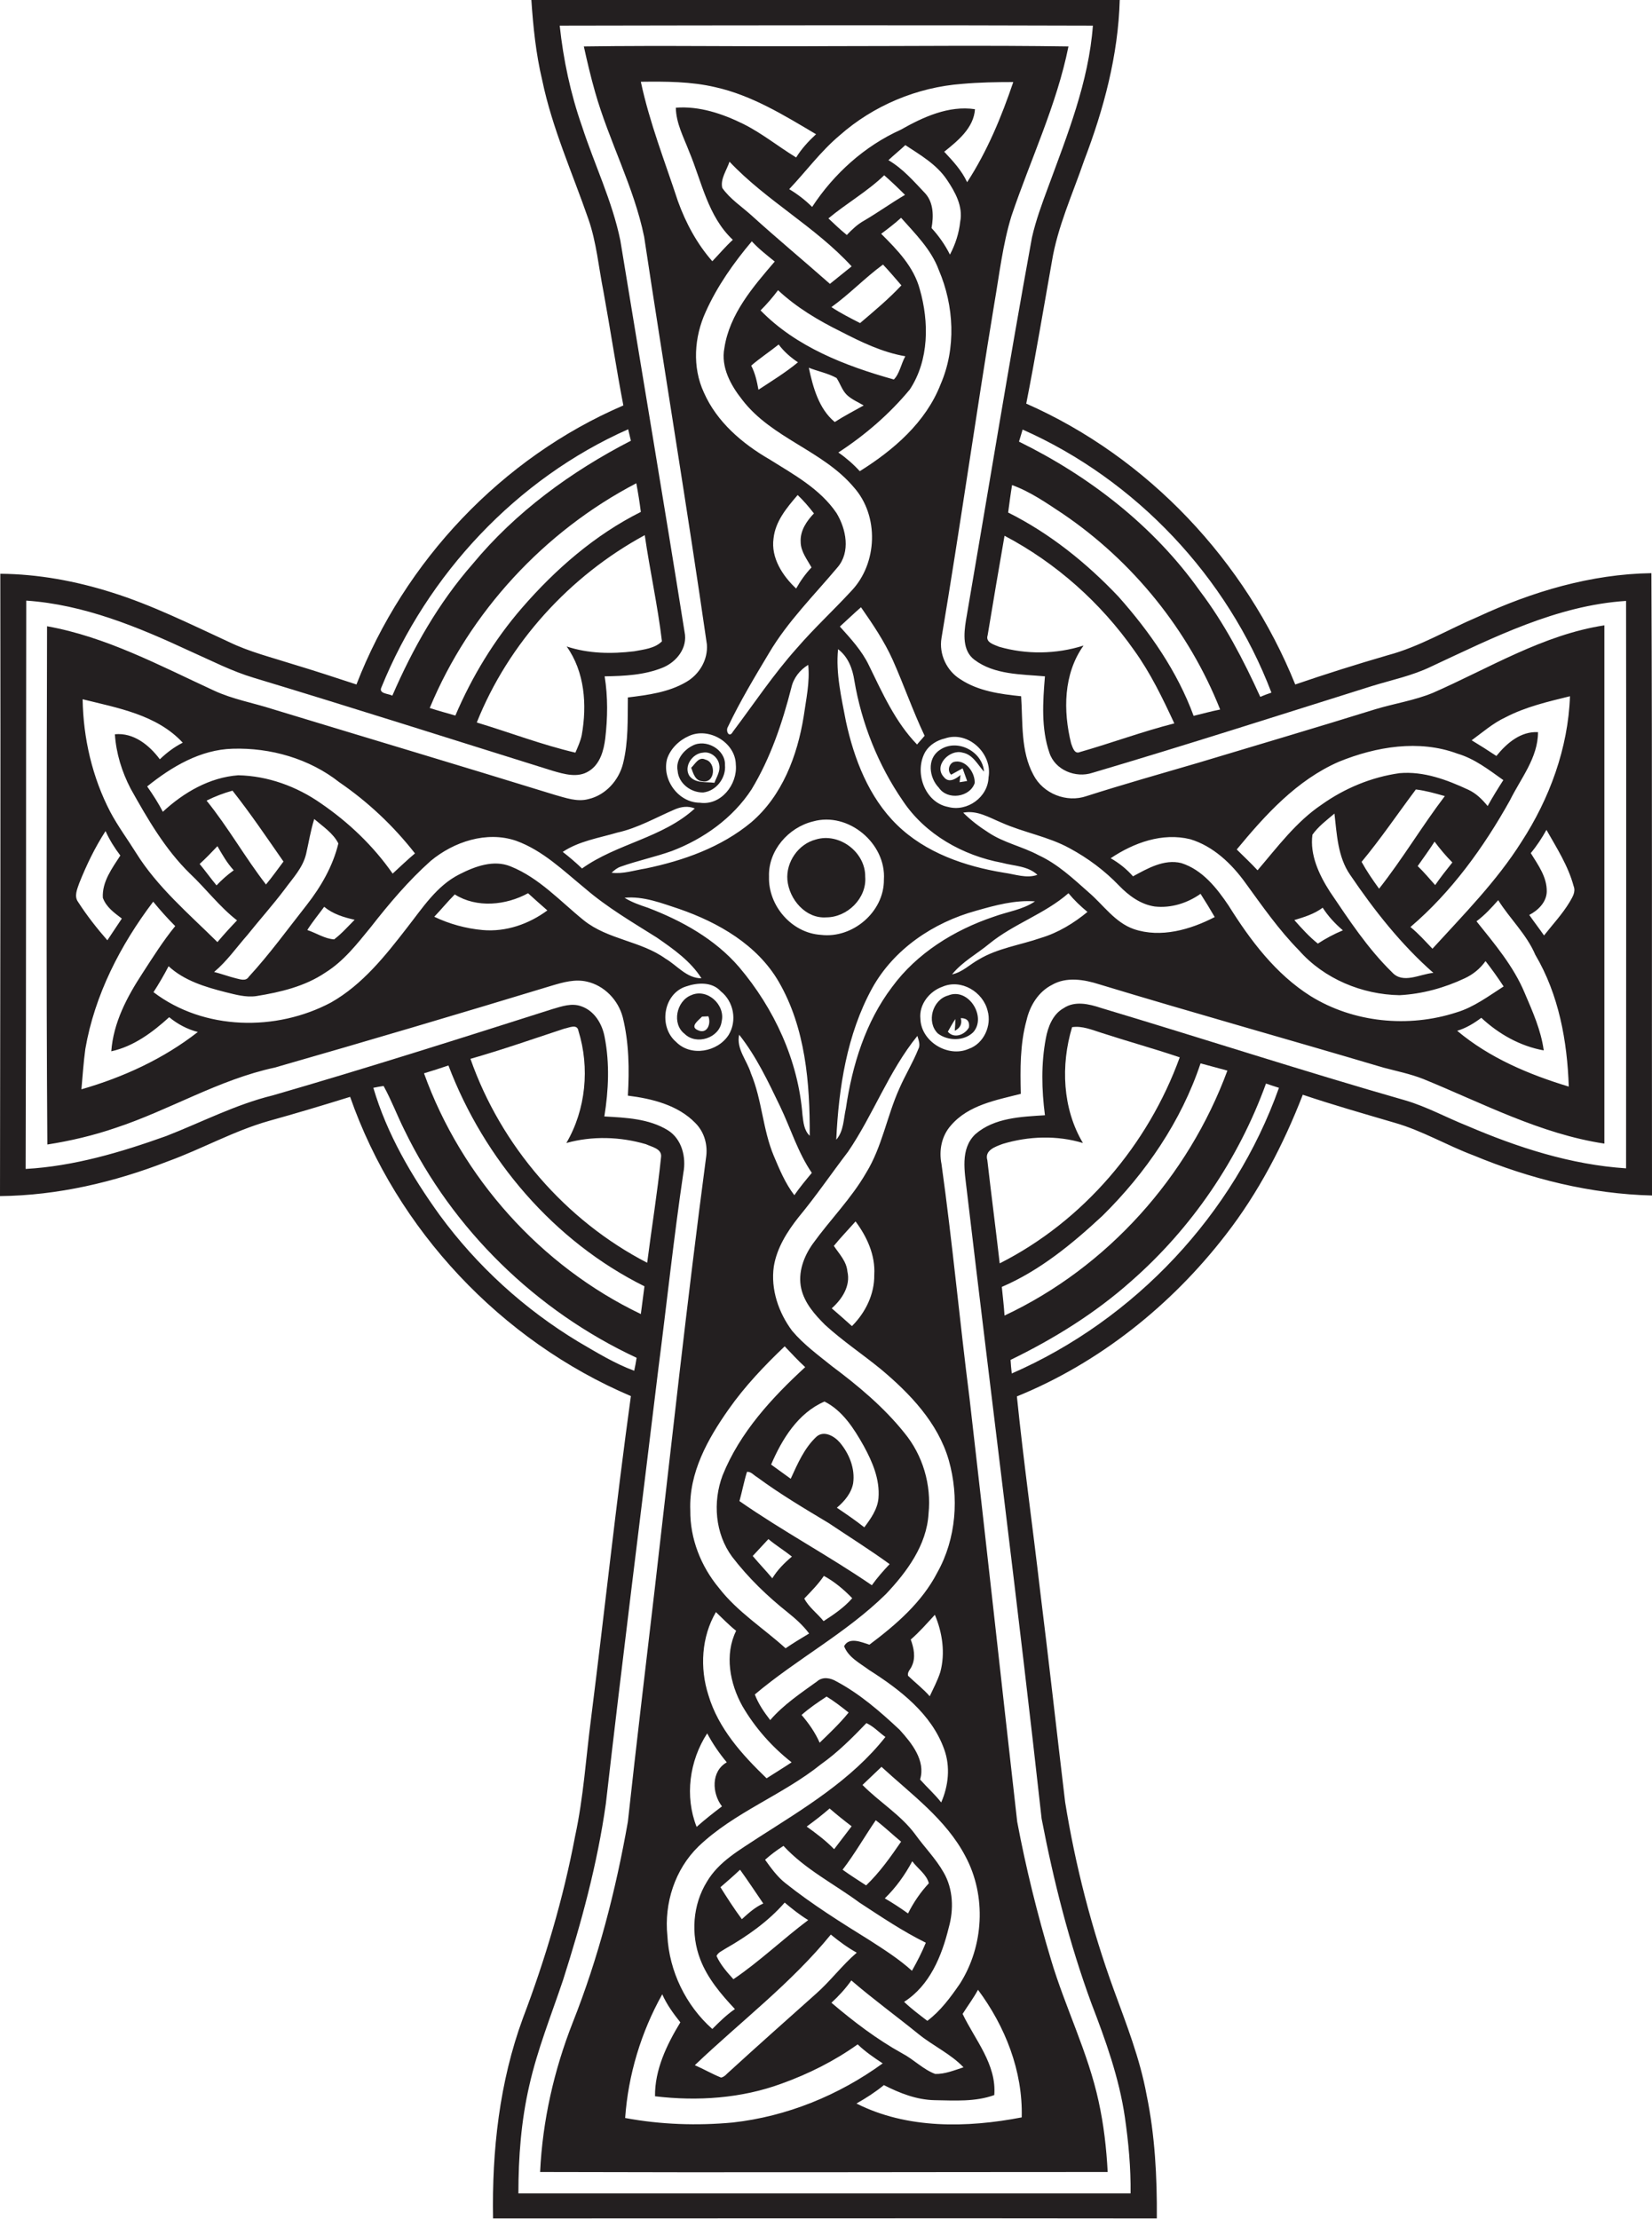 <?xml version="1.0" encoding="utf-8"?>
<!-- Generator: Adobe Illustrator 19.2.0, SVG Export Plug-In . SVG Version: 6.00 Build 0)  -->
<svg version="1.1" id="Layer_1" xmlns="http://www.w3.org/2000/svg" xmlns:xlink="http://www.w3.org/1999/xlink" x="0px" y="0px"
	 viewBox="0 0 547.8 735.5" enable-background="new 0 0 547.8 735.5" xml:space="preserve">
<g>
	<path fill="#231F20" d="M547.6,190c-20,0.3-39.5,6.1-57.6,14.5c-9.9,4.2-19.3,9.9-29.8,12.7c-10.3,3-20.5,6.2-30.7,9.7
		c-16.5-40.9-48.8-75.3-89.2-93.1c3.1-15.7,5.7-31.4,8.5-47.1c1.9-11.6,6.9-22.4,10.7-33.5c6.5-17,11.3-34.9,11.8-53.2
		c-65,0-130.1-0.1-195.1,0c0.6,8.9,1.5,17.8,3.6,26.6c3.3,15.9,10,30.7,15.3,46c2.7,7.7,3.4,16,5,24c2.3,12.6,4.2,25.3,6.6,37.8
		c-40.3,17.3-72.7,51.7-88.5,92.5c-7-2.3-14-4.6-21-6.7c-7.2-2.3-14.5-4.1-21.3-7.4c-12.8-5.9-25.4-12.2-38.8-16.4
		c-12-3.8-24.5-6.1-37-6.2C0.2,259,0.1,327.7,0,396.5c19.1-0.2,37.9-4.6,55.6-11.5c11.3-4.1,21.9-10.1,33.5-13.4c9-2.5,18-5.2,27-8
		c15.4,44.1,50.1,80.9,93.1,99.2c-4.9,35.5-8.7,71.2-13.2,106.8c-1.7,13-2.5,26.2-5.3,39.1c-3.9,20.6-9.9,40.8-17.3,60.3
		c-7.8,21.2-10.3,44-9.9,66.4c73.4,0,146.7-0.1,220.1,0c0.1-13.7-0.6-27.5-3.4-41c-2.2-12-6.7-23.4-10.9-34.9
		c-7.3-20.1-12.7-41-16.1-62.1c-2.8-23.4-5.4-46.8-8.3-70.1c-2.5-21.5-5.5-42.9-7.7-64.4c27.3-11.1,51.2-30.2,69.2-53.5
		c10.9-14,19.2-30,25.6-46.5c10.1,3.4,20.3,6.3,30.5,9.3c9.1,2.6,17.3,7.5,26.1,10.8c18.8,7.8,38.8,12.8,59.2,13.3
		C547.7,327.7,547.9,258.8,547.6,190z M421.6,229.6c-1.2,0.4-2.5,0.9-3.7,1.4c-5.6-12.3-11.9-24.4-20.1-35.2
		c-15.2-21.4-36.5-37.9-59.9-49.4c0.4-1.3,0.8-2.7,1.2-4C376.6,159,407,191.2,421.6,229.6z M331.3,214.4c-1.6-0.7-4.6-1.4-3.8-3.8
		c1.8-11,3.7-22,5.6-33c17.1,9,31.9,22.2,43,38c5.4,7.5,9.4,15.8,13.3,24.2c-10.6,2.7-20.8,6.5-31.3,9.5c-1.8,0.8-2.4-1.5-2.9-2.8
		c-2.7-10.8-2.6-23.1,4.1-32.5C350.2,216.9,340.3,217,331.3,214.4z M370.9,197.8c-10.6-11.2-22.8-21-36.6-27.9
		c0.4-3,0.8-6.1,1.3-9.1c6.1,2.2,11.5,6,16.8,9.5c23.3,15.8,41.8,38.7,52.2,64.9c-3,0.6-5.9,1.4-8.8,2.1
		C390.4,222.6,381.3,209.5,370.9,197.8z M126.5,227.8c15.2-37.4,44.8-69.1,81.8-85.5c0.3,1.3,0.6,2.5,0.9,3.8
		c-19.8,10.2-38.2,23.6-52.5,40.9c-11.3,12.9-19.8,27.9-26.6,43.6C128.8,229.9,125.4,230,126.5,227.8z M192.9,243.7
		c-0.4,2-1.3,3.9-2.1,5.8c-11.1-2.6-21.8-6.7-32.7-10c10.5-26.3,30.8-48.6,55.7-62.1c1.7,11.8,4.3,23.4,5.7,35.2
		c-2.4,2.4-6.1,2.7-9.2,3.3c-7.5,0.9-15.2,0.8-22.4-1.6C193.9,222.7,194.7,233.7,192.9,243.7z M173.1,201.5
		c-9.2,10.6-16.6,22.8-22.1,35.7c-2.8-0.8-5.7-1.6-8.5-2.5c13.2-31.8,38-58.6,68.5-74.5c0.6,3.2,1.1,6.3,1.5,9.5
		C197.3,177.3,184.2,188.7,173.1,201.5z M191.8,444.8c-17.9-10.8-33.6-25.1-46-42c-9.3-12.9-17.5-26.9-22-42.2
		c0.9-0.2,2.6-0.5,3.4-0.6c2.6,4.7,4.5,9.8,6.9,14.6c16,33,43.7,60,77,75.5c-0.2,1.4-0.5,2.9-0.8,4.3
		C203.8,452,197.8,448.3,191.8,444.8z M214.2,379.3c1.9,0.9,5.4,1.5,5,4.3c-1.2,11.7-3.1,23.3-4.6,35c-27.1-14-48.5-38.8-58.6-67.6
		c10.5-3,20.8-6.6,31.1-10c1.6-0.3,4.3-1.7,4.7,0.7c3.8,12.2,2.5,26.1-4,37.2C196.4,376.5,205.7,376.8,214.2,379.3z M213.7,426.4
		c-0.4,3-0.8,6.1-1.2,9.2c-33.2-15.9-59.5-45.3-71.9-79.8c2.7-0.8,5.4-1.7,8.1-2.6C160.5,384.3,183.7,411.5,213.7,426.4z
		 M335.5,455.3c-0.2-1.5-0.3-3-0.4-4.5c14.4-7,28.1-15.5,40-26.1c20.1-17.6,35.6-40.4,44.7-65.5c1.4,0.5,2.8,0.9,4.3,1.4
		C409.2,402.5,376.3,437.5,335.5,455.3z M355.5,340.5c3.4-0.5,6.6,0.9,9.8,1.9c8.6,2.8,17.3,5.2,25.9,8.1
		c-10.5,29-32,54.3-59.7,68.3c-1.3-11.4-2.8-22.8-4.1-34.2c-1-3.3,2.7-4.5,5.1-5.4c8.6-2.6,18-2.9,26.6-0.3
		C352.3,367.5,351.7,353.1,355.5,340.5z M365.6,403c14.3-14.1,26.1-31.3,32.5-50.5c2.9,0.8,5.9,1.6,8.9,2.4
		c-13,35.2-39.8,65.2-73.9,81.2c-0.2-3.2-0.6-6.4-0.9-9.5C344.8,421.2,355.6,412.3,365.6,403z M539.2,387.3
		c-18.3-1.2-35.9-6.9-52.7-14.1c-6.8-2.7-13.3-6.3-20.4-8.4c-33.9-9.7-67.4-20.6-101.1-30.7c-3.9-1.3-8.6-2.4-12.3,0.1
		c-3.6,2-5.2,6.2-5.9,10c-1.6,8.4-1.4,17-0.3,25.5c-7.9,0.5-16.8,0.8-23.1,6.3c-5.1,4.9-3.5,12.4-2.8,18.7
		c8.2,69.4,17.1,138.7,24.8,208.2c4,20.8,9.2,41.3,16.5,61.2c4.7,12.2,9.2,24.7,11.1,37.7c1.2,8.3,2,16.8,1.9,25.3
		c-67.7,0-135.4,0-203,0c0-12,0.9-24,3.6-35.7c2.7-12,7.3-23.4,11.2-35c6.1-19.1,11.4-38.6,14.2-58.5c5.5-48.1,11.6-96.1,17.4-144.1
		c2.8-21.7,5.1-43.4,8.3-65c1-5.2-0.5-11.2-5.1-14.1c-6.3-3.9-14-4.2-21.1-4.6c1.4-8.7,1.8-17.6,0.1-26.3c-0.8-4.4-3.4-8.7-7.7-10.2
		c-3.2-1.2-6.5,0-9.6,0.9c-30.8,9.8-61.6,19.6-92.7,28.6c-12.3,3-23.6,8.9-35.4,13.5C40,382,24.5,386.6,8.5,387.5
		c0.2-62.8,0.1-125.6,0.2-188.4c19.1,1.3,37,8.7,54.2,16.7c7,3.1,13.9,6.7,21.3,8.9c33.1,10,66,20.5,99,30.8
		c3.8,1.1,8.4,2.5,12.1,0.1c3.7-2.3,4.9-6.8,5.4-10.8c0.8-6.8,0.9-13.8-0.2-20.6c6.5-0.1,13.2-0.4,19.3-2.9
		c4.6-1.9,8.3-6.6,7.2-11.8c-6.9-43.3-14.2-86.5-21.3-129.8c-2.7-13.1-8.6-25.2-12.7-37.8c-3.8-10.8-6.2-22.1-7.4-33.4
		c58.9-0.1,117.9-0.2,176.8,0c-1.4,18.7-8.5,36.3-14.9,53.7c-2,5.4-4,10.8-5.3,16.5c-7.7,42.2-14.6,84.6-21.9,127
		c-0.7,4.4-1.2,10,2.8,13c6.6,5,15.5,4.8,23.4,5.5c-0.7,8.4-1.3,17.3,1.5,25.4c1.9,5.7,8.7,8.4,14.2,6.6
		c31.1-9.2,61.9-19.1,92.8-28.8c6.5-2,13.3-3.4,19.5-6.4c20.6-9.6,41.6-20.3,64.7-21.8C539.3,261.8,539.2,324.5,539.2,387.3z"/>
	<path fill="#231F20" d="M475.1,229.7c-6.1,2.5-12.7,3.5-19,5.4c-19.6,6.1-39.3,11.9-58.9,17.8c-12.3,3.6-24.7,7.1-36.9,11
		c-6.6,2.3-14.4-0.8-17.6-7c-4.3-7.9-3.5-17.4-4.1-26.1c-6.9-0.7-14.2-1.7-20.1-5.6c-4.6-2.8-7.2-8.4-6.3-13.7
		c6.2-36.9,11.4-73.9,17.5-110.8c1.7-9.8,2.8-19.7,5.7-29.1c6.3-18.7,15-36.8,18.9-56.2c-26.4-0.4-52.7-0.1-79.1-0.1
		c-27.2,0.2-54.4-0.3-81.6,0.1c1.1,5,2.3,10.1,3.7,15c4.6,16.3,12.9,31.5,16.3,48.1c6.8,45.1,14.3,90,20.8,135.1
		c0.4,5.1-2.5,10-6.9,12.5c-5.8,3.4-12.7,4.3-19.3,5.1c-0.1,7.3,0.2,14.7-1.6,21.9c-1.4,5.6-5.8,10.5-11.5,11.8
		c-3.7,1-7.5-0.4-11.1-1.4c-31.1-9.6-62.3-18.9-93.5-28.4c-6.5-2.1-13.4-3.3-19.6-6.2c-18-8.3-35.7-17.8-55.3-21.3
		c-0.1,57.3-0.3,114.6,0.1,171.8c7.7-1.2,15.3-3,22.6-5.5c17.9-5.9,34.2-16,52.8-20c30.7-8.8,61.4-17.9,92-27.2
		c3.7-1.1,7.6-2.2,11.5-1.3c5.8,1.3,10.4,6.1,11.9,11.8c2.1,8.5,2.2,17.3,1.7,26c8,1,16.6,3.1,22.4,9.1c3,3,4.2,7.4,3.5,11.6
		c-6.3,47.6-11.5,95.3-17,142.9c-3,25.7-6.1,51.4-8.9,77.1c-4,22.7-9.8,45.2-18.3,66.6c-6.2,15.8-10,32.5-10.8,49.5
		c62.7,0.2,125.5,0,188.2,0c-0.4-7.8-1.3-15.7-3-23.4c-3.5-16.2-11.1-31.2-15.8-47c-4.5-15-8.3-30.3-11.2-45.7
		c-5.3-46.8-10.4-93.6-15.8-140.3c-3.3-25.9-5.7-51.9-9.3-77.7c-0.9-4.5,0-9.3,3.1-12.8c5.8-6.8,15-8.4,23.2-10.5
		c-0.2-8.1-0.3-16.4,1.9-24.4c1.1-4.8,3.9-9.4,8.4-11.7c4.8-2.8,10.7-1.8,15.7-0.2c31.3,9.5,62.9,18.3,94.2,27.6
		c4.5,1.2,9,2.1,13.3,3.8c19.6,8,38.8,18.2,60,21.4c0-57.3,0-114.5,0-171.8C511.7,210.4,493.8,221.5,475.1,229.7z M499.2,237.8
		c6.7-3.5,14.1-5.2,21.4-7c-0.6,17.2-6.8,34-16.1,48.3c-8.2,13-19.1,24-29.5,35.4c-2.4-2.5-4.6-5-7.3-7.2c13.6-11.6,24.3-26.4,33-42
		c3.6-7.3,9.3-14.1,9.3-22.6c-5.8-0.3-10.4,3.7-13.8,7.9c-2.7-1.8-5.4-3.5-8.2-5.2C491.7,242.7,495.1,239.7,499.2,237.8z M441,295.6
		c-3.6-5.6-6.7-12.2-5.8-18.9c2-2.8,4.7-4.8,7.3-7c0.8,6.9,1.1,14.4,5.2,20.3c8,11.8,16.9,23.1,27.6,32.5
		c-4.5,0.4-10.1,3.8-13.7-0.2C453.5,314.4,447.3,304.9,441,295.6z M445.3,308.4c-2.9,1.2-5.7,2.7-8.3,4.4c-2.9-2.3-5.4-5.1-7.8-7.8
		c3.3-1,6.6-2,9.4-4.1C440.4,303.7,442.7,306.2,445.3,308.4z M457.3,294.6c-2.1-2.9-4.1-5.8-5.8-8.9c6.4-7.7,12-16,18-24
		c3.3,0.4,6.4,1.3,9.6,2.2C471.5,273.9,465.1,284.7,457.3,294.6z M481.6,285.9c-2,2.5-3.9,4.9-5.7,7.5c-1.9-2.1-3.7-4.3-5.8-6.3
		c1.9-2.7,3.8-5.3,5.6-8.1C477.5,281.4,479.4,283.7,481.6,285.9z M444,252.5c12.3-5,26.5-7.4,39.2-2.7c5.8,1.7,10.5,5.4,15.3,8.8
		c-1.8,2.8-3.6,5.7-5.2,8.6c-1.8-2.2-3.8-4.2-6.4-5.4c-7.1-3.3-14.8-6.2-22.8-5.5c-9.3,1.3-18.2,5-25.8,10.4
		c-8.5,5.7-14.7,14.1-21.3,21.8c-2.2-2.4-4.6-4.6-6.9-6.9C419.6,270.1,430,258.6,444,252.5z M313.3,244.8
		c7.8-2.7,15.9,5.1,14.5,12.9c-0.2,6.6-7.1,11.5-13.4,9.8c-7.9-1.5-11.4-11.8-7.5-18.4C308.3,246.9,310.7,245.4,313.3,244.8z
		 M225.2,301.3c13,4.5,25.9,11.9,33,24.1c8.9,15.3,10.4,33.7,10.3,51.1c-1.9-1.8-2.1-4.5-2.4-6.9c-1.4-18.1-9.4-35.3-21-49
		c-8-9.3-19-15.4-30.3-19.7c-2.7-0.9-5.3-1.8-7.7-3.3C213.4,297,219.4,299.4,225.2,301.3z M202.8,289.3c0.9-0.8,1.8-1.6,3-2
		c5.6-2,11.4-3.2,17-5.2c10.5-4,20.2-10.9,26.4-20.4c6.3-10.4,10.2-22,13.2-33.7c0.7-3.2,2.8-5.9,5.6-7.6c0.6,5.7-0.7,11.4-1.5,17.1
		c-2.1,13-7.1,26.3-17.4,35.1c-10,8.3-22.5,12.7-35,15.3C210.3,288.5,206.6,289.8,202.8,289.3z M245.1,343
		c5.7,7.2,9.6,15.5,13.6,23.8c3.5,7.3,5.9,15.3,10.5,22c-2,2.4-4,4.8-5.8,7.4c-3-3.9-4.9-8.5-6.8-13c-3.7-8.8-3.9-18.6-7.6-27.4
		C247.7,351.5,244.1,347.7,245.1,343z M255,290.6c-0.3-8.6,6.4-16.3,14.6-18.3c11.7-3.3,24.3,7.3,23.5,19.3
		c0.1,10.7-10.4,19.6-20.9,18.3C262.5,309.3,254.7,300.2,255,290.6z M289.2,327.6c7.2-13,20.3-21.8,34.5-25.7
		c6.3-1.8,12.9-3.6,19.5-3.1c-4.1,2.8-9.1,3.4-13.7,5.1c-13.1,4.4-25.5,12.1-33.7,23.3c-8.8,11.6-13.2,25.9-15.3,40.2
		c-0.8,3.5-0.7,7.6-3.2,10.4C278.1,360.7,280.8,342.9,289.2,327.6z M332.9,289.3c-12.9-2.1-26-6.6-35.5-15.9
		c-9.3-9.1-14.2-21.8-16.9-34.3c-1.5-7.9-3.4-15.9-2.6-23.9c3.3,2.5,4.8,6.4,5.4,10.4c2.4,14.2,7.9,28,16.1,39.9
		c7.4,11.1,19.9,18.1,32.8,20.5c4,1.1,8.6,1,11.8,4C340.4,291.3,336.6,289.8,332.9,289.3z M278.5,207.7c2.3-2.1,4.6-4.3,7-6.4
		c3.9,5.6,7.7,11.2,10.5,17.4c3.7,8.3,6.7,17,10.6,25.2c-0.8,1-1.7,1.9-2.5,2.9c-7.2-7.4-11.5-17.1-16-26.3
		C285.8,215.7,282.1,211.7,278.5,207.7z M311.9,127.4c-4.9,12.6-15.6,21.8-26.8,28.8c-2.1-2.3-4.5-4.4-7.1-6.2
		c8.9-5.8,17-12.8,23.7-20.9c6.4-9.7,6.4-22.4,3.3-33.2c-2-7.5-7.5-13.1-12.8-18.4c2.3-1.7,4.5-3.4,6.6-5.3
		c4.7,5.3,10,10.5,12.5,17.3C316.4,101.4,317.1,115.4,311.9,127.4z M252.2,102.9c2.1-2.1,4-4.3,5.8-6.7c6.1,5.7,13.3,10,20.8,13.7
		c6.8,3.5,13.8,6.9,21.4,8.2c-1.4,2.5-1.9,5.8-3.8,7.7C280.3,121.3,264,115,252.2,102.9z M264.6,120.1c-4.1,3.4-8.7,6.2-13.1,9.1
		c-0.5-2.8-1.1-5.5-2.4-8c2.9-2.5,6.1-4.6,9.1-7C260,116.6,262.2,118.5,264.6,120.1z M282.4,88.3c-2.4,1.9-4.8,3.9-7.2,5.8
		c-8.6-7.6-17.4-14.9-25.9-22.6c-3.3-3-7.2-5.5-9.8-9.2c-0.7-3,1.5-5.9,2.4-8.7C254.2,66.6,270.3,75.1,282.4,88.3z M274.7,72.4
		c6-5,12.9-8.9,18.5-14.3c2.4,2.1,4.7,4.3,6.9,6.5c-4.6,2.7-8.9,5.8-13.5,8.5c-2.2,1.2-4.1,3-5.8,4.8
		C278.7,76.2,276.7,74.3,274.7,72.4z M292.8,87.7c2.1,2.2,4.1,4.6,6.1,6.9c-4.2,4.5-9,8.5-13.7,12.5c-3.3-1.7-6.5-3.3-9.5-5.3
		C281.7,97.5,286.8,92.1,292.8,87.7z M277.4,125.3c1.2,1.8,1.8,4,3.4,5.6c1.6,1.5,3.7,2.4,5.6,3.5c-3.2,1.8-6.5,3.5-9.6,5.5
		c-5.3-4.4-7.2-11.5-8.6-18C271.2,123.1,274.5,123.7,277.4,125.3z M318.4,73.5c-0.4,3.8-1.6,7.5-3.4,10.9c-1.6-3.2-3.7-6.2-6.1-8.8
		c0.7-3.9,0.7-8.4-2.1-11.5c-3.8-4-7.4-8.2-12.2-11c1.8-1.7,3.8-3.3,5.6-5c5,3.3,10.4,6.4,13.8,11.5
		C316.7,63.6,319.4,68.4,318.4,73.5z M278.4,44.9c11.2-9.9,25.7-16,40.7-17.1c5.6-0.5,11.3-0.6,16.9-0.6
		c-3.9,11.5-8.6,22.9-15.3,33.2c-1.8-3.9-4.7-7-7.6-10.1c4.5-3.6,9.8-7.9,10.2-14.1c-8.7-1.3-17.2,2.6-24.6,6.8
		c-12,5.4-22.2,14.6-29.4,25.6c-2.3-2.3-4.8-4.2-7.6-5.9C267.3,56.8,272.1,50.2,278.4,44.9z M212.5,27.1c8.3-0.1,16.6-0.1,24.7,1.8
		c12.1,2.7,22.8,9.3,33.4,15.6c-2.5,2.3-4.8,4.8-6.6,7.7c-5.9-3.6-11.3-8-17.5-11.1c-6.9-3.4-14.6-6-22.4-5.4
		c0.1,5.2,2.6,9.8,4.4,14.5c4.2,10,6.2,21.5,14.5,29.3c-2.4,2.2-4.5,4.7-6.8,7.1c-5.1-5.8-8.8-12.7-11.4-19.9
		C220.5,53.6,215.4,40.7,212.5,27.1z M233.4,130.1c-3.9-8.4-3.2-18.4,0.6-26.7c3.8-8.5,9.3-16.3,15.3-23.4c2.3,2.5,5,4.6,7.6,6.7
		c-7.2,8.4-15,17.4-16.7,28.7c-1.2,6.3,2.1,12.3,5.9,17.1c9.8,12.8,26.7,16.8,37,29c8.5,9.5,7.9,25.3-0.8,34.4
		c-5.9,6.4-12.3,12.3-18,18.9c-7.8,8.7-14.3,18.5-21.3,27.8c-1.2,2.2-2.5-0.3-1.6-1.7c4-8.4,8.8-16.4,13.6-24.4
		c6.2-10.5,14.9-19.1,22.7-28.4c4.4-5.1,2.9-12.7-0.3-18c-5.4-8-14.2-12.8-22.2-17.8C246.2,147.1,237.7,139.9,233.4,130.1z
		 M269.1,188.1c-2,2.1-3.7,4.5-5.1,7c-4.5-4.2-8.4-10.2-7.5-16.6c0.6-5.7,4.4-10.2,8-14.4c2,1.9,3.7,3.9,5.4,6.1
		c-2.4,2.5-4.6,5.7-4.4,9.4C265.5,182.8,267.6,185.4,269.1,188.1z M221.2,251.6c1.1-3.4,4-6.2,7.2-7.6c6.6-3.1,15.5,2.1,15.6,9.5
		c0.6,6.5-4.9,13.6-11.9,12.6C225,266.1,219.4,258.5,221.2,251.6z M204.7,276c6.8-1.5,12.8-5,19.1-7.7c2.1-0.9,4.4-1.2,6.6-0.3
		c-10.7,9.8-25.8,11.6-37.4,19.9c-2.1-2-4.2-3.8-6.4-5.5C192,278.8,198.6,277.8,204.7,276z M77.1,248.2c12.6-0.4,25.5,3.3,35.4,11.1
		c9.5,6.5,18,14.5,25.1,23.6c-2.5,2.1-4.9,4.4-7.4,6.7c-6.4-9.2-14.6-17-23.8-23.3c-8-5.6-17.6-9.1-27.4-9.3
		c-9.5,0.7-18.1,5.7-25,12.1c-1.5-2.9-3.3-5.7-5.2-8.4C57,254.1,66.5,248.5,77.1,248.2z M68.5,265.4c2.8-1.4,5.7-2.5,8.6-3.3
		c6,7.6,11.4,15.6,16.9,23.5c-1.9,2.5-3.7,5.1-5.8,7.6C81.3,284.3,75.7,274.3,68.5,265.4z M77.5,288.5c-2.1,1.5-4,3.2-5.7,5
		c-1.9-2.3-3.7-4.8-5.6-7.1c2.1-1.9,4-3.9,5.9-5.9C73.7,283.3,75.3,286.1,77.5,288.5z M94.4,294.8c2.7-3.7,6-7.1,7.1-11.7
		c0.9-3.9,1.5-7.8,2.7-11.6c2.9,2.5,6.3,4.7,8,8.1c-1.8,7.5-5.8,14.4-10.5,20.4c-6.3,8-12.3,16.3-19.2,23.8c-1,1.6-2.9,0.8-4.3,0.5
		c-2.4-0.6-4.8-1.5-7.2-2.1c4.2-3.5,7.4-8.1,11-12.2C86,305,90.4,300.1,94.4,294.8z M107.5,300.6c2.9,2.4,6.5,3.5,10.1,4.3
		c-2.2,2.2-4.3,4.6-6.8,6.5c-3.1-0.2-5.9-2.1-8.9-3.1C103.6,305.6,105.6,303.2,107.5,300.6z M60.6,246.2c-2.8,1.4-5.3,3.3-7.6,5.5
		c-3.5-4.7-8.7-8.9-14.9-8.3c0.4,6.3,2.3,12.4,5.2,18c5.6,10,11.4,20.1,19.7,28.2c5.3,5,9.8,11,15.6,15.5c-2.2,2.3-4.4,4.7-6.5,7.2
		c-9.5-9.4-19.9-18.2-27-29.6c-2.8-4.5-6-8.8-8.5-13.5c-6-11.5-9-24.5-9.2-37.4C39,234.7,52,236.9,60.6,246.2z M26.3,292.7
		c2.4-6,5.2-11.8,8.7-17.2c1.3,2.9,3,5.6,4.9,8.1c-2.7,4.2-6.1,8.7-5.8,14c1.1,3.1,3.8,5,6.3,6.9c-1.6,2.4-3.2,4.8-4.8,7.2
		c-3.5-4-6.8-8.2-9.7-12.7C24.5,297.1,25.6,294.7,26.3,292.7z M27,361.1c0.4-4.5,0.7-9,1.3-13.4c3.1-17.9,11.6-34.4,22.5-48.8
		c2.3,2.8,4.7,5.5,7.3,8.1c-4,4.9-7.4,10.3-10.9,15.7c-5.1,7.8-9.6,16.3-10.3,25.8c7.4-1.6,13.7-6.3,19.2-11.3c2.8,2.3,6,4,9.5,4.9
		C54.2,351,40.9,357.1,27,361.1z M160,308.3c-5.5-0.5-11-2-16-4.4c2.3-2.4,4.4-5,6.8-7.4c7.3,4.6,17,3.6,24.3-0.4
		c2.1,1.9,4.2,3.8,6.4,5.7C175.4,306.3,167.8,309,160,308.3z M193.6,305.1c-7.8-6.3-14.8-14.1-24.3-17.9c-5.6-2.3-11.8,0-16.9,2.6
		c-7.6,3.8-12.3,11.2-17.4,17.7c-7.2,9.3-14.8,18.9-25.2,24.8c-18.2,9.7-42.2,9.3-58.9-3.4c1.8-2.8,3.5-5.7,5-8.6
		c5.2,4.8,12.2,6.9,18.9,8.6c3.3,0.8,6.7,1.8,10.2,1.3c8-1.3,16.1-3.2,22.9-7.8c6.1-3.8,10.5-9.5,15-15c6.1-7.8,12.5-15.4,19.9-22
		c7.7-6.4,18.6-10,28.3-6.7c8.9,3.2,15.8,10,22.9,15.8c7.3,6.3,15.7,11.2,23.8,16.3c5.5,3.8,11.2,7.8,14.8,13.5
		c-4.9,0-8-4.2-11.9-6.5C212.5,311.9,201.6,311.5,193.6,305.1z M224.2,345.4c-5.9-5-4.3-16,3.3-18.4c3.8-1.3,8.6-1.6,11.5,1.6
		c4.3,3.4,5.5,9.8,2.6,14.5C238,348.7,229.1,350.4,224.2,345.4z M241.6,467.2c5.4-7.7,11.9-14.5,18.6-20.9c2.2,2.3,4.4,4.7,6.8,6.9
		c-11.1,10.2-21.7,21.7-27.4,35.9c-3.3,8.8-2.5,19.3,3.2,27c5.3,6.9,11.6,13,18.4,18.4c2.6,2.1,5.1,4.3,7.1,7
		c-2.7,1.6-5.3,3.2-7.8,4.9c-7.4-6.7-16-12.1-22.1-20c-6-7.2-9.6-16.4-9.5-25.7C228.4,488.2,234.7,477,241.6,467.2z M245.2,497.6
		c0.9-3.2,1.5-6.5,2.5-9.7c1.4-0.1,2.3,1.2,3.4,1.8c7.6,5.6,15.7,10.4,23.7,15.2c6.7,4.5,13.6,8.8,20.2,13.6c-2.1,2.2-4.1,4.5-5.9,7
		C274.8,515.7,259.4,507.5,245.2,497.6z M282.6,529.8c-2.7,3.1-6.1,5.4-9.5,7.6c-2-2.5-5-4.7-6.4-7.5c2.3-2.4,4.6-4.7,6.5-7.5
		C276.7,524.3,279.8,526.9,282.6,529.8z M262.6,516c-2.5,2.1-4.8,4.4-6.5,7.2c-2.1-2.5-4.4-4.9-6.5-7.4c1.8-1.9,3.5-3.8,5.2-5.6
		C257.3,512.3,260.1,514,262.6,516z M291.3,496.6c-0.3,3.7-2.6,6.9-4.7,9.7c-2.9-2.3-6-4.4-9.1-6.5c2.5-2.1,4.8-4.8,5.4-8.1
		c0.7-4.9-1.3-9.8-4.4-13.5c-1.8-2.1-5.2-4.1-7.7-2c-4.1,3.8-6.3,9-8.6,14c-2.2-1.6-4.3-3.1-6.5-4.7c3.6-8.4,8.9-17.1,17.7-20.9
		c6,3,9.8,9,13,14.7C289.3,484.6,291.8,490.4,291.3,496.6z M246.2,565.6c4.2,7.2,9.8,13.5,16.3,18.6c-2.7,1.8-5.5,3.5-8.3,5.3
		c-8.1-7.8-16-16.5-19.3-27.6c-2.9-9-2.3-19.3,2.5-27.5c2.2,2.1,4.3,4.3,6.7,6.2C240.2,548.5,242,558.1,246.2,565.6z M234.5,574.6
		c1.8,3.4,4,6.6,6.5,9.6c-5.3,3-4.9,10.3-1.6,14.6c-2.9,2.2-5.7,4.4-8.4,6.8C227,595.5,228.6,583.7,234.5,574.6z M231.6,612.1
		c11.9-11.4,27.9-17,40.7-27.3c5.5-3.9,10.3-8.7,15-13.6c2.4,1.1,4.2,3.1,6.3,4.6c-11.2,14.2-26.9,23.6-41.9,33.2
		c-6.3,4.2-13.3,8-17.3,14.8c-4.7,7.6-5.4,17.4-2.2,25.7c2.4,6.3,6.9,11.6,11.5,16.5c-2.8,1.9-5.2,4.3-7.5,6.6
		c-8.8-7.8-14.3-19.2-14.9-30.9C220.2,630.9,223.8,619.7,231.6,612.1z M265.8,568.5c2.6-2.3,5.4-4.2,8.3-6.1
		c2.6,1.6,4.9,3.4,7.3,5.3c-2.9,3.6-6.3,6.8-9.6,10C270.3,574.3,268.2,571.3,265.8,568.5z M240.5,646c7.2-4.1,14.2-9,19.7-15.3
		c2.5,2.1,5,4.1,7.8,5.8c-8.4,6.3-16.1,13.7-24.8,19.6c-2.1-2.3-4.3-4.8-5.6-7.7C238.1,647.2,239.5,646.7,240.5,646z M238.9,625.6
		c2.2-1.9,4.4-3.8,6.5-5.8c2.6,3.6,5.1,7.4,7.7,11.2c-2.7,1.2-4.9,3.2-7.1,5.2C243.4,632.7,241.1,629.1,238.9,625.6z M275.5,641.3
		c2.7,2.2,5.5,4.3,8.6,6c-4.9,4.2-8.8,9.5-13.6,13.7c-9.5,8.5-19,16.9-28.4,25.5c-1,0.8-1.8,2-3,2.2c-3-1.2-5.7-2.8-8.7-4.1
		C245.5,670.2,262.3,657.5,275.5,641.3z M282.3,656.5c7.2,6.2,14.9,11.8,22.3,17.8c4.8,3.9,10.6,6.5,14.9,11c-3.1,1-6.2,2.3-9.4,2.2
		c-4-1.5-7.1-4.8-10.9-6.8c-8.5-4.7-16.2-10.6-23.5-16.8C278.1,661.7,280.4,659.2,282.3,656.5z M260.5,624.3c-2.7-2.1-4.8-5-6.8-7.8
		c1.9-1.7,3.9-3.2,6.1-4.6c7.2,7.8,16.8,12.6,25.2,18.8c7.2,4.7,14.3,9.5,22,13.3c-1.3,3.2-2.9,6.3-4.6,9.3c-4.3-3.9-9.2-7-14-10.1
		C278.9,637.3,269.3,631.3,260.5,624.3z M301.1,634.3c-2.5-1.8-5.1-3.5-7.7-5c3.7-3.6,6.7-7.8,9.1-12.3c1.8,2.4,4.8,4.4,5.5,7.3
		C305.2,627.3,302.9,630.7,301.1,634.3z M287.2,625c-2.6-1.7-5.3-3.4-7.8-5.2c4-5.2,7.3-11,11-16.4c2.9,2.2,5.6,4.8,8.4,7.1
		C295.3,615.6,291.7,620.7,287.2,625z M276.6,613c-2.7-2.8-5.9-5.2-9.1-7.5c2.6-1.9,5.2-3.9,7.6-6c2.3,2,4.8,4,7.3,5.9
		C280.5,607.9,278.5,610.5,276.6,613z M207.3,702.1c1-14.3,5.3-28.5,12.3-41c1.5,3.4,3.7,6.4,6,9.3c-4.5,7.4-8.5,15.7-8.4,24.5
		c14.1,1.7,28.7,0.7,42-4.2c8.9-3.2,17.5-7.5,25.2-13c2.5,2.4,5.4,4.4,8.3,6.3c-14.6,10.6-31.8,17.6-49.7,19.6
		C231.2,704.7,219.1,704.3,207.3,702.1z M338.8,701.9c-18.1,3.5-38,3.9-54.8-4.6c3.2-1.8,6.3-3.8,9.1-6.1c5.3,2.7,10.9,4.9,16.9,5
		c6.5,0.1,13.4,0.6,19.7-1.7c0.8-10.2-6.4-18.3-10.5-26.9c1.7-2.7,3.6-5.2,5.1-8C333.3,671.7,339.2,686.5,338.8,701.9z M318.3,657.6
		c-3.1,4.5-6.4,9-10.8,12.3c-2.6-2-5.3-4-7.7-6.3c8.5-5.4,12.5-15.2,14.8-24.6c1.7-6,1.5-12.8-1.7-18.3c-2.6-4.6-6.4-8.4-9.4-12.6
		c-4.8-6.5-11.9-10.7-17.5-16.4c2.1-2,4.2-4,6.3-6c9.9,9.1,21.4,17.4,27.8,29.6C327.2,628.5,326.2,645.2,318.3,657.6z M314.6,484
		c3.5,12.3,2.5,26.1-3.8,37.3c-5.1,9.9-13.7,17.3-22.5,23.9c-2.6-0.8-6.7-2.7-8.4,0.5c1.4,3.7,5.2,5.6,8.3,7.9
		c10.2,6.5,20.7,14.5,24.9,26.3c2.1,5.8,1.4,12.1-1,17.6c-2.1-2.7-4.7-5-7-7.6c1.9-6.3-2.8-12.1-6.8-16.5c-6.4-6-13.2-11.9-20.9-16
		c-2-1.2-4.6-1.7-6.5,0c-5.4,3.9-11.1,7.7-15.5,12.8c-2-2.6-3.9-5.3-5.1-8.5c14-11.8,30.4-20.4,43.5-33.3
		c6.9-7.3,13.5-16.2,14.1-26.6c1-9.6-1.9-19.4-8-26.8c-6.8-8.5-15.3-15.6-24-22.1c-4.6-3.7-9.4-7.2-13.2-11.7
		c-4.5-6-7.2-13.8-6.1-21.4c1-6.1,4.4-11.5,8.2-16.3c5.8-7,10.9-14.5,16.4-21.7c8.4-12.3,13.5-26.7,23-38.4c0.4,1.4,1.1,3,0.3,4.4
		c-1.8,4.5-4.4,8.7-6.3,13.1c-4.1,9.1-5.7,19.3-11,27.9c-4.9,8.5-11.9,15.5-17.6,23.4c-3.1,4.3-5.1,9.7-3.9,15
		c1.1,4.8,4.5,8.6,7.9,12c5.8,5.3,12.4,9.7,18.4,14.6C301.7,461.9,311,471.6,314.6,484z M302,543.5c2.9-2.5,5.4-5.4,8-8.2
		c2.5,5.9,3.5,12.7,1.8,19c-0.9,2.8-2.3,5.4-3.5,8c-2.2-2.5-4.8-4.5-7.2-6.8c-0.3-1.3,0.9-2.2,1.3-3.3
		C303.7,549.4,303,546.2,302,543.5z M281,421.5c-0.3-3.4-2.7-5.8-4.5-8.5c2.3-2.8,4.8-5.4,7.2-8.1c3.8,5.1,6.6,11.2,6.2,17.7
		c0.1,6.4-2.9,12.5-7.4,17c-2.2-2-4.5-4-6.7-5.9C279.2,430.7,282.1,426.3,281,421.5z M321.2,347.7c-6.8,3-15.8-2.4-16-10
		c-0.5-4.7,3-9.1,7.3-10.6c6.2-2.7,13.5,1.7,15,8C328.9,340,326.2,346,321.2,347.7z M345.2,310.9c-6.9,2.4-14.4,3.4-20.7,7.2
		c-2.9,1.6-5.4,4.2-8.8,4.9c3.4-4.2,8.3-6.8,12.4-10.2c8.1-6.6,18.3-9.8,26.2-16.7c1.9,2.3,4,4.3,6.3,6.2
		C356.1,306,350.9,309.2,345.2,310.9z M376,308c-6.3-2.2-10.1-8-15-12.2c-5.2-4.6-10.3-9.4-16.6-12.3c-5.4-2.9-11.5-4.1-16.6-7.5
		c-3-1.9-5.9-4.1-8.4-6.6c4.6-0.9,8.6,1.6,12.7,3.3c7.4,3.3,15.5,4.6,22.6,8.5c6.1,3.3,11.6,7.4,16.4,12.4c3.2,3.3,7.1,6.2,11.8,6.9
		c5.4,0.6,10.8-1.1,15.2-4.2c1.6,2.5,3.2,5.1,4.7,7.7C394.7,308.2,384.9,311,376,308z M434.6,330.2c-11.6-7.3-20-18.5-27.2-30
		c-3.9-5.8-8.7-11.9-15.7-14.1c-5.7-1.4-11.2,1.8-16,4.4c-2.1-2.4-4.6-4.4-7.4-6c7.6-5.1,17.1-8.6,26.4-6.3
		c7.6,2.3,13.7,8.1,18.3,14.5c5.6,7.7,11.1,15.6,17.8,22.4c8.3,9.4,20.9,14.6,33.3,14.8c7.5-0.4,14.8-2.4,21.6-5.6
		c2.8-1.3,5.1-3.2,6.9-5.7c2.1,2.7,4.1,5.5,6,8.4c-5,3.2-9.9,6.9-15.6,8.6C467,340.8,448.8,339,434.6,330.2z M483.2,341.7
		c3-0.9,5.6-2.5,8-4.3c5.8,5.4,12.9,9.4,20.7,10.8c-0.9-6.7-3.7-12.9-6.3-19c-3.7-8.9-10-16.3-16-23.8c2.7-2,5-4.5,7.2-7
		c3.9,6.2,9.4,11.3,12.3,18.1c7.8,13.2,10.6,28.6,11.1,43.7C507,356.2,493.9,350.7,483.2,341.7z M520.5,299c-2.4,4-5.6,7.4-8.5,11.1
		c-1.6-2.3-3.3-4.5-4.9-6.8c2.9-1.5,5.7-4.2,5.8-7.7c0.1-4.9-2.9-8.9-5.3-12.8c2-2.4,3.7-5,5.2-7.7c3.4,6,7.2,11.9,9,18.6
		C522.6,295.7,521.4,297.4,520.5,299z"/>
	<path fill="#231F20" d="M233.2,262.7c4.3-0.5,7.6-4.8,7.2-9.1c0.2-5.2-6.4-8.8-10.8-6.4c-3,1.5-5.6,4.8-4.9,8.3
		C225,259.7,229.1,262.8,233.2,262.7z M233.1,249.5c2.5-0.5,5.1,1.6,5.4,4.1c0.4,2.1-0.9,4-1.6,5.9c-2.8-0.4-6.3,0.3-8.3-2.3
		C226.6,254,229.7,249.7,233.1,249.5z"/>
	<path fill="#231F20" d="M323.2,259.6c0.2-3.5-3.1-8.1-7-7c-1.6,0.7-2.1,3-0.8,4.2c1.3-0.7,2.5-1.4,3.8-2.1c0.5,1.4,1,2.8,1.5,4.2
		c-0.6,0.1-1.9,0.3-2.5,0.4l0.3-2.4c-1.5,1.3-3.9,2.8-5.5,0.7c-3.6-3.8,2-9.4,6.2-8.1c3.4,0.6,5,4,7.1,6.3
		c-0.5-6.8-9.1-11.2-14.8-7.1c-4.2,2.9-3.4,9.1-0.2,12.4C314.2,265.4,321.6,264.3,323.2,259.6z"/>
	<path fill="#231F20" d="M232.9,259c4.3,0.8,4.7-6.3,1-7.2c-2.2-1.1-3.4,1.5-4.7,2.7C229.9,256.4,230.5,258.8,232.9,259z"/>
	<path fill="#231F20" d="M274,304.1c7,0,13.5-6.4,12.9-13.5c0.1-8.1-8.6-14.7-16.4-12.3c-5.8,1.5-9.9,7.5-9.4,13.4
		C261.7,298.2,267.2,304.6,274,304.1z"/>
	<path fill="#231F20" d="M229.2,329.9c-4.9,1.9-6.5,9.5-2.2,12.8c3.9,3.9,11.6,1.4,12.3-4.1C240.6,333.1,234.5,327.5,229.2,329.9z
		 M231.2,341.4c-2.5-1.2,0.6-3.3,1.6-4.4c0.5,0,1.6-0.1,2.1-0.1C235.9,339.5,234.4,343.1,231.2,341.4z"/>
	<path fill="#231F20" d="M314.4,330c-5.2,1.4-7.3,8.8-3.4,12.6c3.3,2.5,8.6,2.6,11.7-0.4C327.3,337.1,321.1,327.2,314.4,330z
		 M321.3,340.6c-1.4,2.5-5,3.8-7,1.4c0.8-1.4,1.6-2.9,2.5-4.2c0,1-0.1,2.9-0.2,3.9c1.8-0.9,2.5-2.3,2-4.2
		C320.7,337.5,321.6,338.6,321.3,340.6z"/>
</g>
</svg>
